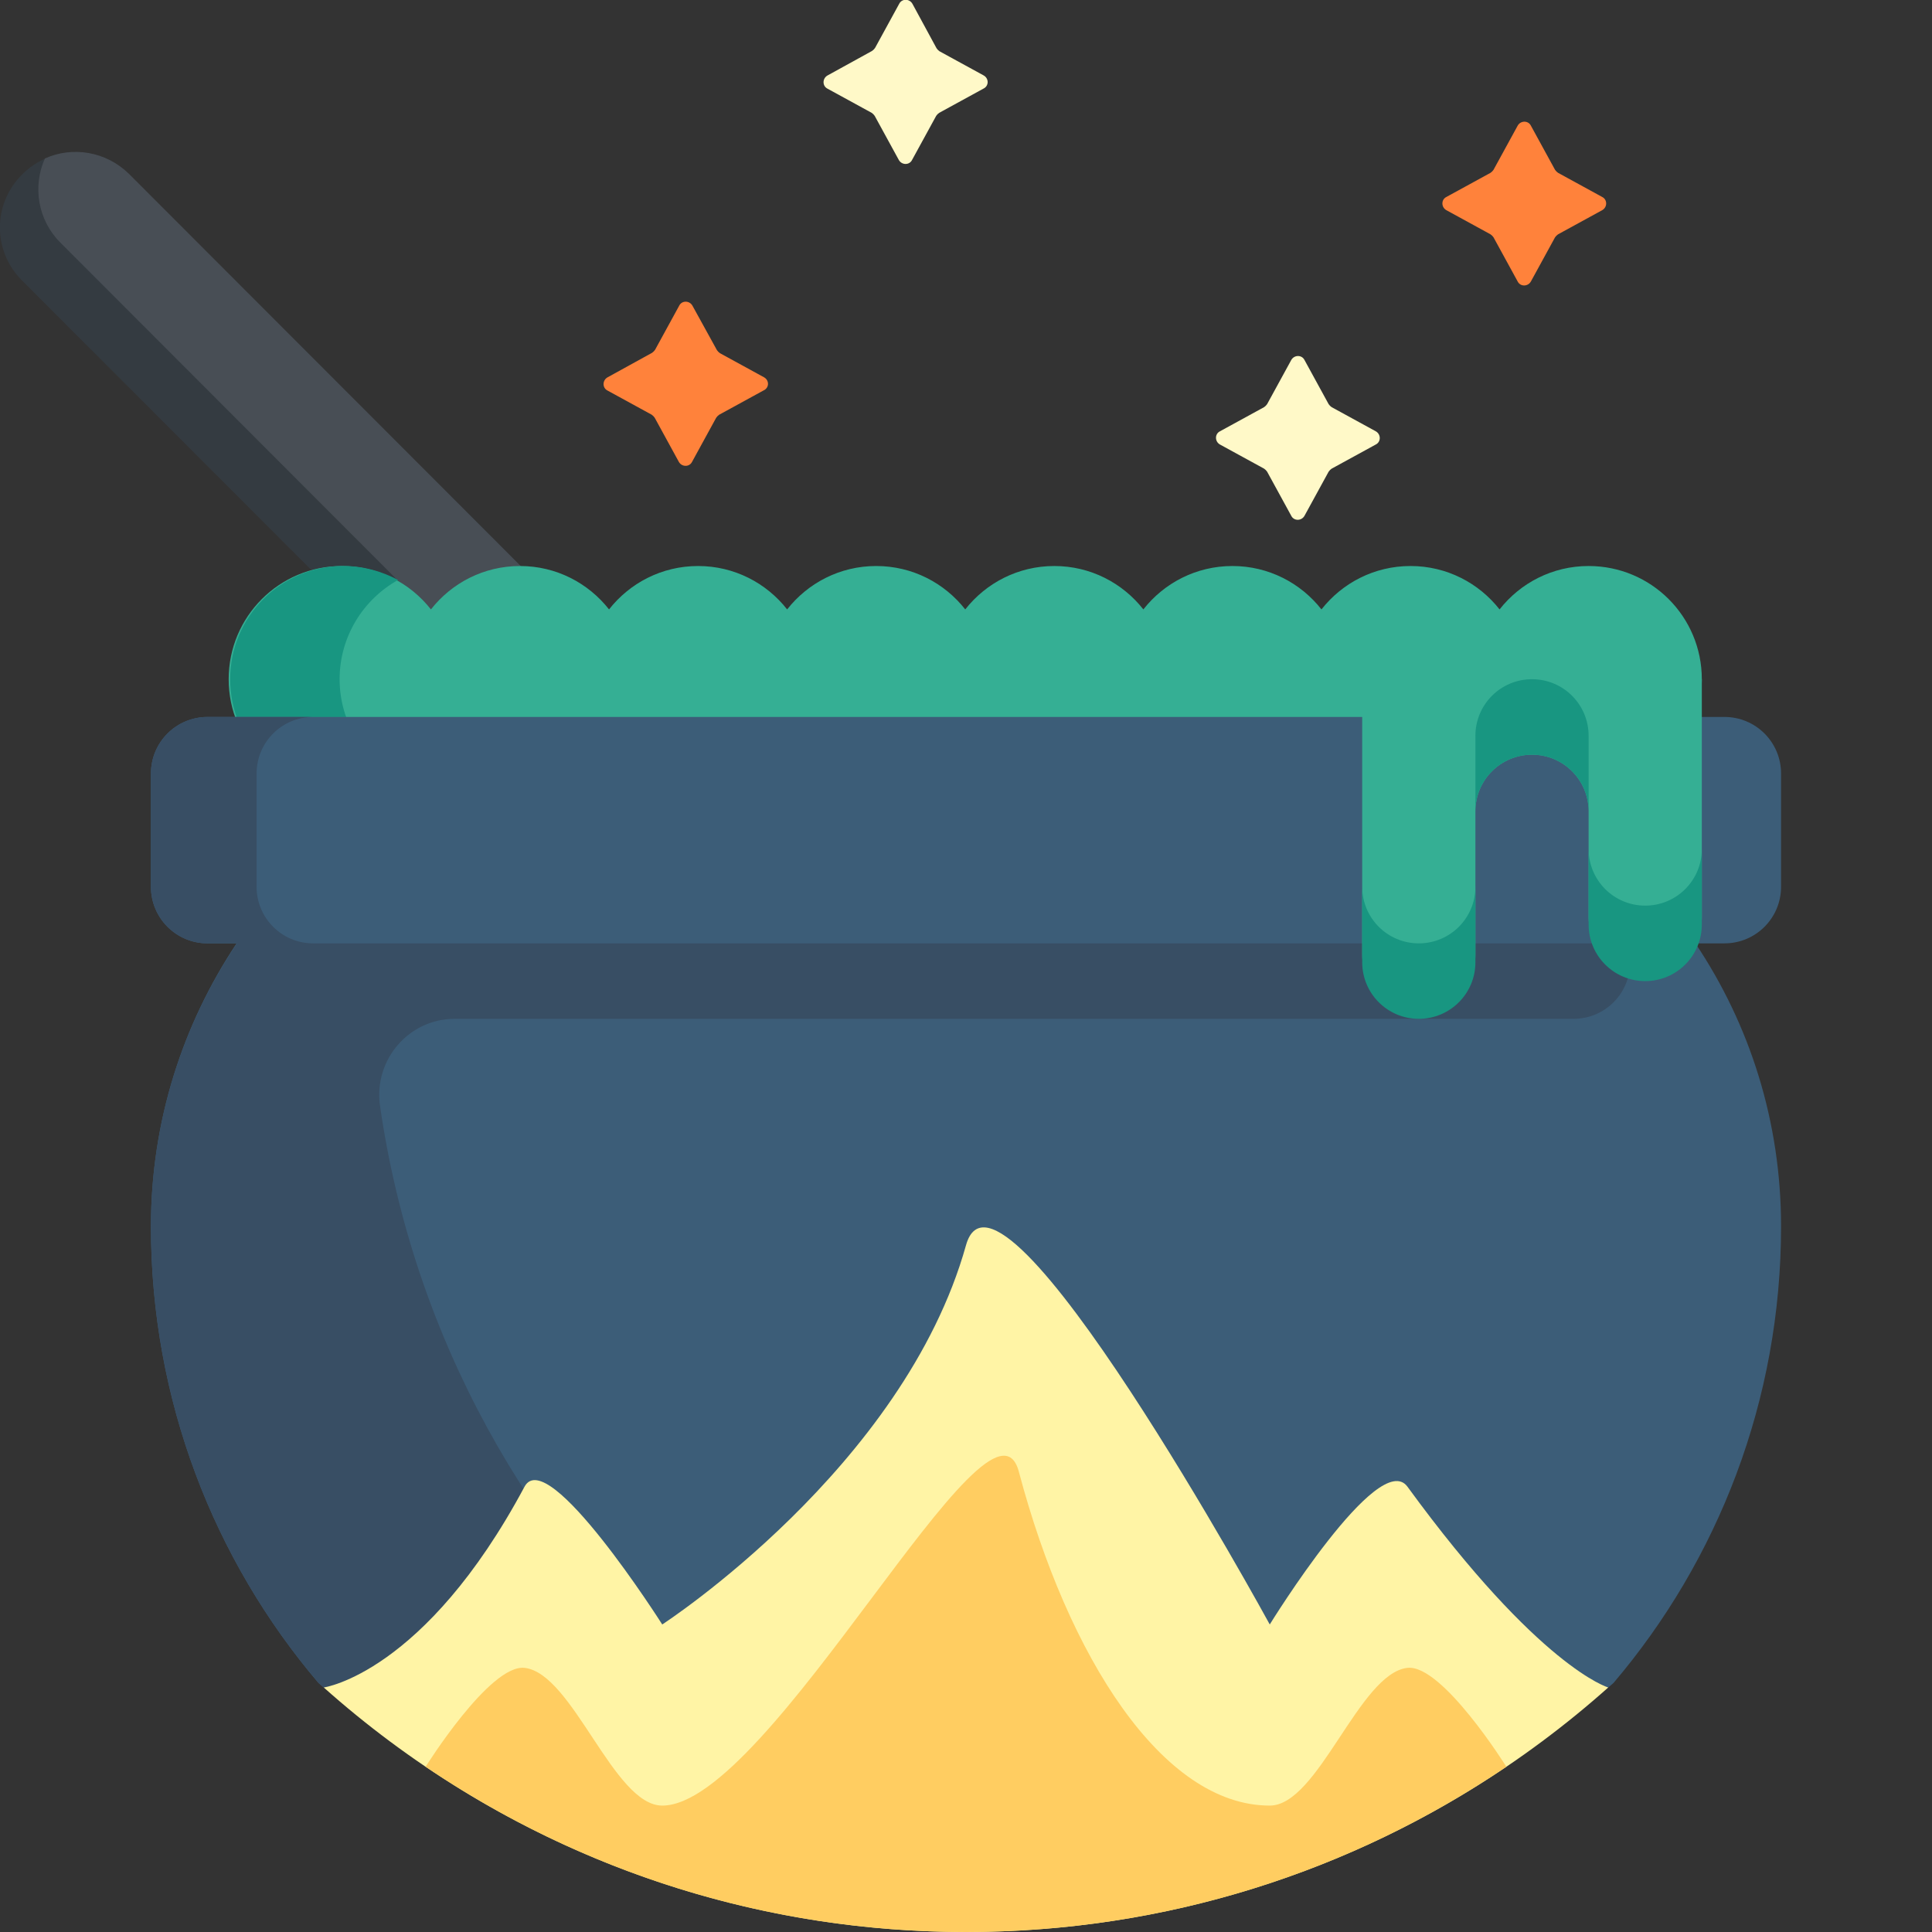 <?xml version="1.0" encoding="UTF-8"?> <!-- Generator: Adobe Illustrator 24.1.2, SVG Export Plug-In . SVG Version: 6.00 Build 0) --> <svg xmlns="http://www.w3.org/2000/svg" xmlns:xlink="http://www.w3.org/1999/xlink" version="1.1" id="Capa_1" x="0px" y="0px" viewBox="0 0 512 512" style="enable-background:new 0 0 512 512;" xml:space="preserve"><rect x="0" y="0" width="512" height="512" fill="#333333" stroke="none"/> <style type="text/css"> .st0{fill:#343B41;} .st1{fill:#484E55;} .st2{fill:#35AF94;} .st3{fill:#189681;} .st4{fill:#FF823B;} .st5{fill:#FFF9C8;} .st6{fill:#3C5D78;} .st7{fill:#384E64;} .st8{fill:#FFF4A5;} .st9{fill:#FFCD61;} </style> <path class="st0" d="M203.8,244.1L203.8,244.1c-7.8,7.8-20.5,7.8-28.3,0L5.9,74.4C-2,66.6-2,54,5.9,46.2l0,0 c7.8-7.8,20.5-7.8,28.3,0l169.7,169.7C211.7,223.7,211.7,236.3,203.8,244.1z"></path> <path class="st1" d="M203.8,215.9c6,6,7.4,14.9,4.1,22.3c-7.3,3.3-16.2,1.9-22.3-4.1L16,64.3c-6-6-7.4-14.9-4.1-22.3 c7.3-3.3,16.2-1.9,22.3,4.1L203.8,215.9z"></path> <path class="st2" d="M451,180c0,16.6-13.4,30-30,30c-9.6,0-18.1-4.5-23.6-11.5c-5.5,7-14,11.5-23.6,11.5s-18.1-4.5-23.6-11.5 c-5.5,7-14,11.5-23.6,11.5s-18.1-4.5-23.6-11.5c-5.5,7-14,11.5-23.6,11.5s-18.1-4.5-23.6-11.5c-5.5,7-14,11.5-23.6,11.5 s-18.1-4.5-23.6-11.5c-5.5,7-14,11.5-23.6,11.5s-18.1-4.5-23.6-11.5c-5.5,7-14,11.5-23.6,11.5s-18.1-4.5-23.6-11.5 c-5.5,7-14,11.5-23.6,11.5c-16.6,0-30-13.4-30-30s13.4-30,30-30c9.6,0,18.1,4.5,23.6,11.5c5.5-7,14-11.5,23.6-11.5 s18.1,4.5,23.6,11.5c5.5-7,14-11.5,23.6-11.5s18.1,4.5,23.6,11.5c5.5-7,14-11.5,23.6-11.5s18.1,4.5,23.6,11.5 c5.5-7,14-11.5,23.6-11.5s18.1,4.5,23.6,11.5c5.5-7,14-11.5,23.6-11.5s18.1,4.5,23.6,11.5c5.5-7,14-11.5,23.6-11.5 s18.1,4.5,23.6,11.5c5.5-7,14-11.5,23.6-11.5C437.6,150,451,163.4,451,180z"></path> <path class="st3" d="M105.5,206.3c-4.3,2.4-9.2,3.7-14.5,3.7c-16.6,0-30-13.4-30-30s13.4-30,30-30c5.3,0,10.2,1.4,14.5,3.7 c-9.2,5.1-15.5,15-15.5,26.3S96.3,201.1,105.5,206.3z"></path> <path class="st4" d="M424.6,55.7l-11.7,6.4c-0.3,0.2-0.6,0.5-0.8,0.8l-6.4,11.7c-0.8,1.4-2.8,1.4-3.5,0l-6.4-11.7 c-0.2-0.3-0.5-0.6-0.8-0.8l-11.7-6.4c-1.4-0.8-1.4-2.8,0-3.5l11.7-6.4c0.3-0.2,0.6-0.5,0.8-0.8l6.4-11.7c0.8-1.4,2.8-1.4,3.5,0 l6.4,11.7c0.2,0.3,0.5,0.6,0.8,0.8l11.7,6.4C426,52.9,426,54.9,424.6,55.7z M202.5,100l-11.7-6.4c-0.3-0.2-0.6-0.5-0.8-0.8L183.5,81 c-0.8-1.4-2.8-1.4-3.5,0l-6.4,11.7c-0.2,0.3-0.5,0.6-0.8,0.8L161,100c-1.4,0.8-1.4,2.8,0,3.5l11.7,6.4c0.3,0.2,0.6,0.5,0.8,0.8 l6.4,11.7c0.8,1.4,2.8,1.4,3.5,0l6.4-11.7c0.2-0.3,0.5-0.6,0.8-0.8l11.7-6.4C203.9,102.8,203.9,100.8,202.5,100z"></path> <path class="st5" d="M364.6,117.8l-11.7,6.4c-0.3,0.2-0.6,0.5-0.8,0.8l-6.4,11.7c-0.8,1.4-2.8,1.4-3.5,0l-6.4-11.7 c-0.2-0.3-0.5-0.6-0.8-0.8l-11.7-6.4c-1.4-0.8-1.4-2.8,0-3.5l11.7-6.4c0.3-0.2,0.6-0.5,0.8-0.8l6.4-11.7c0.8-1.4,2.8-1.4,3.5,0 l6.4,11.7c0.2,0.3,0.5,0.6,0.8,0.8l11.7,6.4C366,115.1,366,117.1,364.6,117.8z M260.7,20L249,13.6c-0.3-0.2-0.6-0.5-0.8-0.8L241.8,1 c-0.8-1.4-2.8-1.4-3.5,0l-6.4,11.7c-0.2,0.3-0.5,0.6-0.8,0.8L219.3,20c-1.4,0.8-1.4,2.8,0,3.5l11.7,6.4c0.3,0.2,0.6,0.5,0.8,0.8 l6.4,11.7c0.8,1.4,2.8,1.4,3.5,0l6.4-11.7c0.2-0.3,0.5-0.6,0.8-0.8l11.7-6.4C262.1,22.8,262.1,20.8,260.7,20z"></path> <path class="st6" d="M84.4,446C56.7,413.4,40,371.1,40,325l0,0c0-27.8,8.4-53.5,22.7-75H55c-8.3,0-15-6.7-15-15v-30 c0-8.3,6.7-15,15-15h120h162h120c8.3,0,15,6.7,15,15v30c0,8.3-6.7,15-15,15h-7.7c14.4,21.5,22.7,47.2,22.7,75l0,0 c0,46.1-16.7,88.4-44.4,121c-0.5,0.4-1,0.9-1.5,1.3H85.9C85.4,446.9,84.9,446.4,84.4,446z"></path> <path class="st7" d="M84.4,446C56.7,413.4,40,371.1,40,325l0,0c0-27.8,8.4-53.5,22.8-75H55c-8.3,0-15-6.7-15-15v-30 c0-8.3,6.7-15,15-15h28c-8.3,0-15,6.7-15,15v30c0,8.3,6.7,15,15,15h349v5c0,8.3-6.7,15-15,15H120.5c-12.2,0-21.5,10.9-19.8,23 c8.8,61.1,39.3,115.2,83.3,154.4h-98C85.4,446.9,84.9,446.4,84.4,446z"></path> <path class="st2" d="M451,180v63c0,8.3-6.7,15-15,15s-15-6.7-15-15v-28c0-8.3-6.7-15-15-15s-15,6.7-15,15v38c0,8.3-6.7,15-15,15 s-15-6.7-15-15v-73H451z"></path> <path class="st3" d="M391,235v20c0,8.3-6.7,15-15,15s-15-6.7-15-15v-20c0,8.3,6.7,15,15,15S391,243.3,391,235z M436,240 c-8.3,0-15-6.7-15-15v20c0,8.3,6.7,15,15,15s15-6.7,15-15v-20C451,233.3,444.3,240,436,240z M421,195c0-8.3-6.7-15-15-15 s-15,6.7-15,15v20c0-8.3,6.7-15,15-15s15,6.7,15,15V195z"></path> <path class="st8" d="M85.8,447.2c0,0,26.7-3.7,53.2-53.2c6.1-11.4,36.5,36.5,36.5,36.5S239.5,389,256,330 c8.7-31,80.5,100.5,80.5,100.5s28.9-46.9,36.5-36.5c35,48,53.2,53.2,53.2,53.2C381,487.5,321.3,512,256,512S131,487.5,85.8,447.2z"></path> <path class="st9" d="M112.8,468.2c0,0,17-27.2,26.2-26.2c12.8,1.4,23.6,36.5,36.5,36.5c28.5,0,87.2-116,94.5-88.5 c13,49,38,88.5,66.5,88.5c12.9,0,23.7-35.1,36.5-36.5c9.2-1,26.2,26.2,26.2,26.2C358.3,495.9,309.1,512,256,512 S153.7,495.9,112.8,468.2z"></path> </svg> 